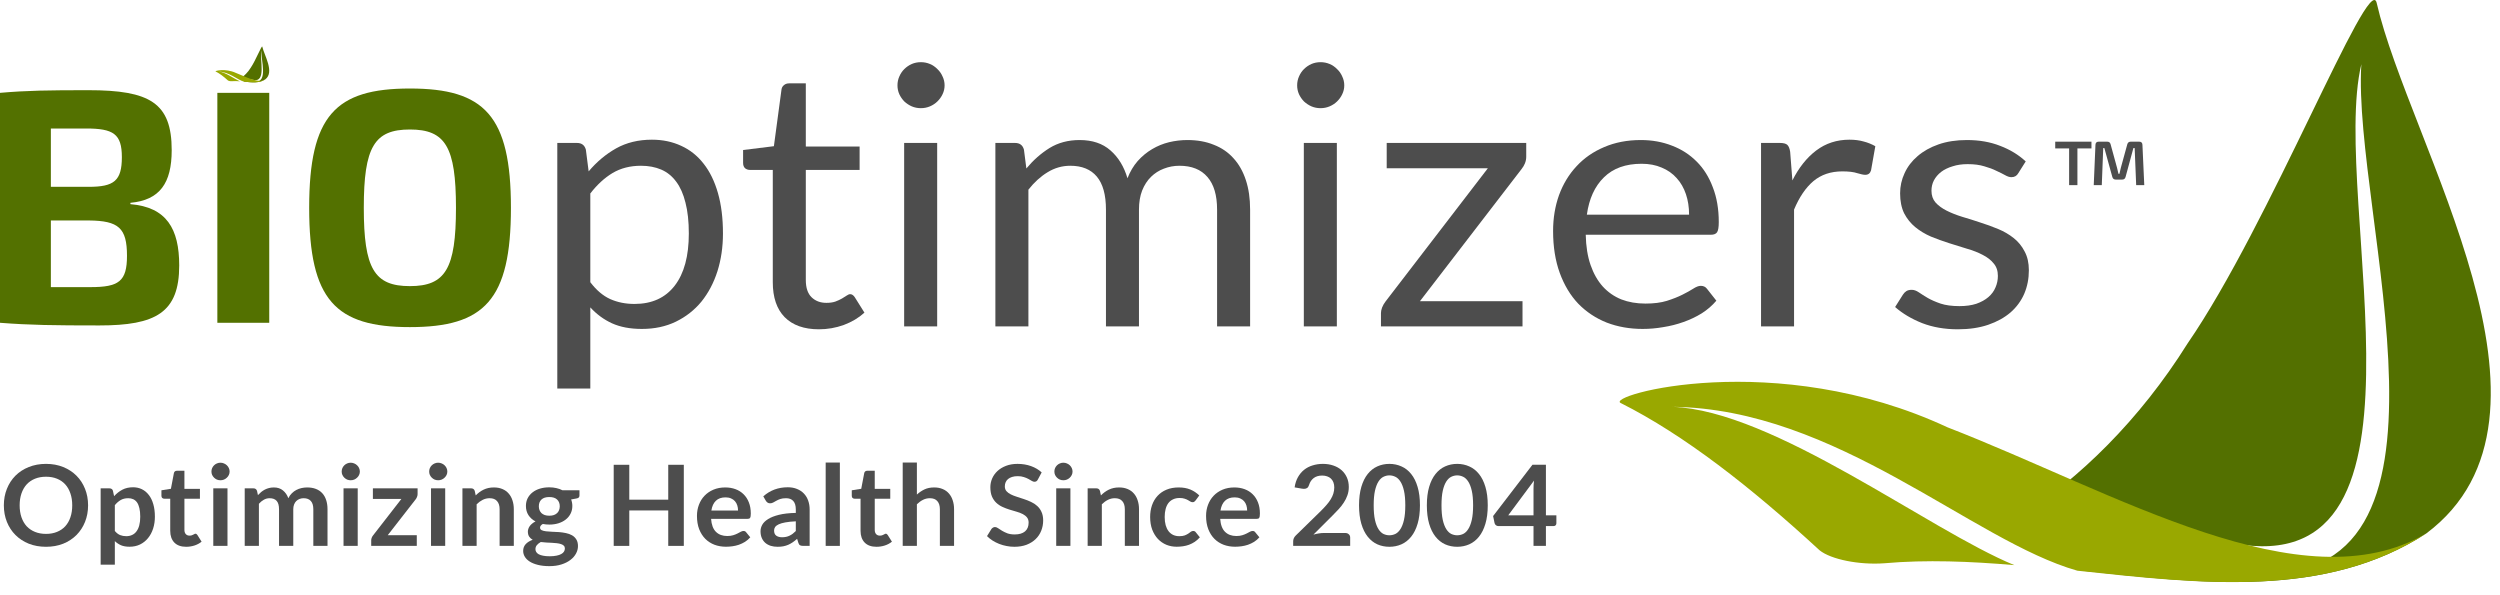 <svg width="185" height="44" viewBox="0 0 185 44" fill="none" xmlns="http://www.w3.org/2000/svg">
<path d="M175.87 0.201C175.305 -2.142 167.955 16.6 161.878 25.42C158.344 31.07 153.821 35.48 149.44 38.236C150.994 39.614 152.549 40.992 154.104 42.232C163.008 43.197 172.054 44.299 179.545 39.476C191.135 30.794 178.273 10.674 175.87 0.201ZM174.74 4.749C174.033 15.773 183.644 43.748 166.542 42.37C151.842 40.992 147.32 35.893 164.422 40.027C181.524 44.162 172.337 14.809 174.74 4.749Z" fill="#537000"/>
<path d="M153.725 42.232C145.951 40.028 135.916 30.243 123.76 30.105C131.251 30.381 142.7 39.201 149.06 41.819C145.81 41.543 142.559 41.406 139.449 41.681C137.612 41.819 135.492 41.406 134.644 40.717C129.555 36.031 124.608 32.172 119.944 29.83C118.672 29.279 131.393 25.695 144.114 31.621C156.552 36.444 170.36 44.849 179.548 39.474C172.116 44.308 162.771 43.197 153.725 42.232Z" fill="#99A800"/>
<path d="M9.65 15.008C11.822 14.811 12.706 13.554 12.706 11.112C12.706 7.611 11.09 6.674 6.543 6.674C3.612 6.674 1.97 6.698 0 6.871V23.886C2.198 24.058 4.017 24.083 7.351 24.083C11.519 24.083 13.262 23.146 13.262 19.644C13.262 16.932 12.328 15.329 9.65 15.107V15.008ZM9.018 11.63C9.018 13.381 8.437 13.825 6.568 13.825H3.764V9.509H6.366C8.387 9.509 9.018 9.904 9.018 11.63ZM3.764 21.247V16.315H6.593C8.766 16.34 9.397 16.858 9.397 18.929C9.397 20.828 8.791 21.247 6.694 21.247H3.764Z" fill="#537100"/>
<path d="M19.924 23.886V6.871H16.084V23.886H19.924Z" fill="#537100"/>
<path d="M30.331 6.55C24.825 6.55 22.879 8.548 22.879 15.378C22.879 22.209 24.825 24.206 30.331 24.206C35.838 24.206 37.809 22.209 37.809 15.378C37.809 8.548 35.838 6.55 30.331 6.55ZM30.331 9.583C32.959 9.583 33.742 10.866 33.742 15.378C33.742 19.891 32.959 21.173 30.331 21.173C27.704 21.173 26.921 19.891 26.921 15.378C26.921 10.866 27.704 9.583 30.331 9.583Z" fill="#537100"/>
<path d="M41.24 28.75V10.578H42.695C43.043 10.578 43.262 10.743 43.354 11.074L43.56 12.682C44.155 11.976 44.832 11.409 45.592 10.98C46.36 10.551 47.244 10.337 48.241 10.337C49.038 10.337 49.761 10.489 50.41 10.792C51.06 11.087 51.614 11.529 52.072 12.119C52.529 12.7 52.882 13.423 53.129 14.29C53.376 15.157 53.499 16.153 53.499 17.279C53.499 18.279 53.362 19.213 53.088 20.08C52.813 20.937 52.419 21.683 51.907 22.318C51.394 22.943 50.763 23.439 50.012 23.805C49.271 24.163 48.434 24.341 47.5 24.341C46.64 24.341 45.903 24.203 45.29 23.926C44.685 23.649 44.15 23.256 43.683 22.747V28.75H41.24ZM47.431 12.266C46.635 12.266 45.935 12.445 45.331 12.803C44.736 13.16 44.187 13.665 43.683 14.317V20.884C44.132 21.473 44.621 21.889 45.152 22.13C45.692 22.371 46.292 22.492 46.951 22.492C48.241 22.492 49.234 22.041 49.93 21.138C50.626 20.236 50.973 18.949 50.973 17.279C50.973 16.394 50.891 15.635 50.726 15C50.571 14.366 50.342 13.848 50.04 13.446C49.738 13.035 49.367 12.736 48.928 12.548C48.488 12.36 47.99 12.266 47.431 12.266Z" fill="#4D4D4D"/>
<path d="M60.604 24.368C59.506 24.368 58.66 24.069 58.065 23.47C57.479 22.872 57.186 22.009 57.186 20.884V12.575H55.511C55.364 12.575 55.241 12.534 55.14 12.454C55.04 12.365 54.989 12.231 54.989 12.052V11.101L57.268 10.819L57.831 6.624C57.849 6.49 57.909 6.383 58.01 6.303C58.11 6.213 58.239 6.169 58.394 6.169H59.63V10.846H63.611V12.575H59.63V20.723C59.63 21.295 59.772 21.719 60.055 21.996C60.339 22.273 60.705 22.411 61.154 22.411C61.41 22.411 61.63 22.38 61.812 22.318C62.005 22.246 62.169 22.17 62.307 22.09C62.444 22.009 62.559 21.938 62.65 21.875C62.751 21.804 62.838 21.768 62.911 21.768C63.039 21.768 63.153 21.844 63.254 21.996L63.968 23.135C63.547 23.519 63.039 23.823 62.444 24.046C61.849 24.261 61.236 24.368 60.604 24.368Z" fill="#4D4D4D"/>
<path d="M69.351 10.578V24.154H66.907V10.578H69.351ZM69.9 6.316C69.9 6.548 69.85 6.767 69.749 6.973C69.658 7.169 69.529 7.348 69.365 7.509C69.209 7.661 69.026 7.781 68.816 7.871C68.605 7.96 68.381 8.005 68.143 8.005C67.905 8.005 67.681 7.96 67.47 7.871C67.269 7.781 67.086 7.661 66.921 7.509C66.765 7.348 66.642 7.169 66.55 6.973C66.459 6.767 66.413 6.548 66.413 6.316C66.413 6.084 66.459 5.865 66.55 5.659C66.642 5.445 66.765 5.262 66.921 5.11C67.086 4.949 67.269 4.824 67.47 4.735C67.681 4.645 67.905 4.601 68.143 4.601C68.381 4.601 68.605 4.645 68.816 4.735C69.026 4.824 69.209 4.949 69.365 5.11C69.529 5.262 69.658 5.445 69.749 5.659C69.85 5.865 69.9 6.084 69.9 6.316Z" fill="#4D4D4D"/>
<path d="M73.658 24.154V10.578H75.113C75.461 10.578 75.681 10.743 75.772 11.074L75.951 12.467C76.463 11.851 77.035 11.346 77.667 10.953C78.308 10.56 79.049 10.363 79.891 10.363C80.834 10.363 81.593 10.618 82.17 11.127C82.756 11.636 83.177 12.325 83.433 13.191C83.625 12.7 83.877 12.275 84.188 11.918C84.508 11.561 84.865 11.266 85.259 11.034C85.653 10.801 86.069 10.631 86.508 10.524C86.957 10.417 87.41 10.363 87.867 10.363C88.6 10.363 89.249 10.479 89.817 10.712C90.394 10.935 90.879 11.266 91.272 11.704C91.675 12.141 91.981 12.682 92.192 13.325C92.403 13.96 92.508 14.688 92.508 15.51V24.154H90.064V15.51C90.064 14.446 89.826 13.642 89.35 13.097C88.874 12.543 88.183 12.266 87.277 12.266C86.874 12.266 86.49 12.338 86.124 12.481C85.767 12.615 85.451 12.816 85.177 13.084C84.902 13.352 84.682 13.691 84.518 14.102C84.362 14.505 84.284 14.973 84.284 15.51V24.154H81.841V15.51C81.841 14.42 81.616 13.607 81.168 13.07C80.719 12.534 80.065 12.266 79.204 12.266C78.6 12.266 78.037 12.427 77.516 12.749C77.003 13.062 76.532 13.49 76.102 14.035V24.154H73.658Z" fill="#4D4D4D"/>
<path d="M98.927 10.578V24.154H96.483V10.578H98.927ZM99.476 6.316C99.476 6.548 99.426 6.767 99.325 6.973C99.234 7.169 99.106 7.348 98.941 7.509C98.785 7.661 98.602 7.781 98.392 7.871C98.181 7.96 97.957 8.005 97.719 8.005C97.481 8.005 97.257 7.96 97.046 7.871C96.845 7.781 96.662 7.661 96.497 7.509C96.341 7.348 96.218 7.169 96.126 6.973C96.035 6.767 95.989 6.548 95.989 6.316C95.989 6.084 96.035 5.865 96.126 5.659C96.218 5.445 96.341 5.262 96.497 5.11C96.662 4.949 96.845 4.824 97.046 4.735C97.257 4.645 97.481 4.601 97.719 4.601C97.957 4.601 98.181 4.645 98.392 4.735C98.602 4.824 98.785 4.949 98.941 5.11C99.106 5.262 99.234 5.445 99.325 5.659C99.426 5.865 99.476 6.084 99.476 6.316Z" fill="#4D4D4D"/>
<path d="M112.941 11.596C112.941 11.766 112.908 11.931 112.844 12.092C112.78 12.244 112.698 12.383 112.597 12.508L105.074 22.291H112.666V24.154H102.191V23.162C102.191 23.046 102.218 22.912 102.273 22.76C102.337 22.599 102.424 22.447 102.534 22.304L110.099 12.454H102.616V10.578H112.941V11.596Z" fill="#4D4D4D"/>
<path d="M121.423 10.363C122.256 10.363 123.024 10.502 123.729 10.779C124.434 11.047 125.042 11.44 125.555 11.958C126.068 12.467 126.466 13.102 126.749 13.861C127.042 14.612 127.189 15.469 127.189 16.434C127.189 16.81 127.148 17.06 127.065 17.185C126.983 17.31 126.827 17.372 126.598 17.372H117.345C117.363 18.23 117.482 18.976 117.702 19.61C117.922 20.245 118.224 20.776 118.608 21.205C118.993 21.625 119.45 21.942 119.981 22.157C120.512 22.362 121.107 22.465 121.766 22.465C122.379 22.465 122.905 22.398 123.345 22.264C123.793 22.121 124.178 21.969 124.498 21.808C124.818 21.648 125.084 21.5 125.294 21.366C125.514 21.223 125.701 21.152 125.857 21.152C126.058 21.152 126.214 21.228 126.324 21.38L127.01 22.251C126.708 22.608 126.347 22.921 125.926 23.189C125.505 23.448 125.052 23.662 124.567 23.832C124.091 24.002 123.596 24.127 123.084 24.207C122.571 24.297 122.063 24.341 121.56 24.341C120.599 24.341 119.711 24.185 118.897 23.872C118.091 23.551 117.391 23.086 116.796 22.478C116.21 21.862 115.753 21.102 115.423 20.2C115.094 19.298 114.929 18.261 114.929 17.091C114.929 16.144 115.075 15.259 115.368 14.438C115.67 13.616 116.1 12.905 116.659 12.307C117.217 11.699 117.899 11.226 118.704 10.886C119.51 10.538 120.416 10.363 121.423 10.363ZM121.478 12.119C120.297 12.119 119.368 12.454 118.691 13.124C118.013 13.785 117.592 14.706 117.428 15.885H124.992C124.992 15.331 124.914 14.826 124.759 14.37C124.603 13.906 124.374 13.508 124.072 13.178C123.77 12.838 123.4 12.579 122.96 12.4C122.53 12.213 122.036 12.119 121.478 12.119Z" fill="#4D4D4D"/>
<path d="M130.317 24.154V10.578H131.717C131.982 10.578 132.165 10.627 132.266 10.725C132.367 10.823 132.435 10.993 132.472 11.235L132.637 13.352C133.113 12.405 133.698 11.668 134.394 11.141C135.099 10.605 135.923 10.337 136.865 10.337C137.25 10.337 137.598 10.381 137.909 10.471C138.22 10.551 138.508 10.667 138.774 10.819L138.458 12.601C138.394 12.825 138.252 12.937 138.032 12.937C137.904 12.937 137.707 12.896 137.442 12.816C137.176 12.726 136.806 12.682 136.33 12.682C135.479 12.682 134.765 12.923 134.188 13.406C133.621 13.888 133.145 14.589 132.76 15.51V24.154H130.317Z" fill="#4D4D4D"/>
<path d="M149.354 12.816C149.244 13.012 149.075 13.111 148.846 13.111C148.708 13.111 148.553 13.062 148.379 12.963C148.205 12.865 147.99 12.758 147.734 12.642C147.487 12.517 147.189 12.405 146.841 12.307C146.493 12.199 146.082 12.146 145.606 12.146C145.194 12.146 144.823 12.199 144.494 12.307C144.164 12.405 143.88 12.543 143.642 12.722C143.414 12.901 143.235 13.111 143.107 13.352C142.988 13.584 142.929 13.839 142.929 14.116C142.929 14.464 143.029 14.755 143.231 14.987C143.441 15.219 143.716 15.42 144.054 15.59C144.393 15.76 144.777 15.912 145.208 16.046C145.638 16.171 146.077 16.309 146.526 16.461C146.983 16.604 147.427 16.765 147.857 16.944C148.287 17.122 148.672 17.346 149.01 17.614C149.349 17.882 149.619 18.212 149.82 18.605C150.031 18.99 150.136 19.454 150.136 19.999C150.136 20.625 150.022 21.205 149.793 21.741C149.564 22.268 149.226 22.729 148.777 23.122C148.329 23.506 147.779 23.81 147.13 24.033C146.48 24.256 145.729 24.368 144.878 24.368C143.908 24.368 143.029 24.216 142.242 23.912C141.455 23.6 140.787 23.202 140.238 22.72L140.814 21.808C140.888 21.692 140.974 21.603 141.075 21.54C141.176 21.478 141.309 21.447 141.473 21.447C141.638 21.447 141.812 21.509 141.995 21.634C142.178 21.759 142.398 21.898 142.654 22.05C142.919 22.201 143.235 22.34 143.601 22.465C143.977 22.59 144.443 22.653 145.002 22.653C145.478 22.653 145.894 22.595 146.251 22.478C146.608 22.353 146.905 22.188 147.143 21.983C147.381 21.777 147.555 21.54 147.665 21.272C147.784 21.004 147.843 20.718 147.843 20.415C147.843 20.039 147.738 19.731 147.528 19.49C147.326 19.24 147.056 19.03 146.718 18.86C146.379 18.681 145.99 18.529 145.551 18.404C145.121 18.27 144.677 18.132 144.219 17.989C143.771 17.846 143.327 17.685 142.887 17.506C142.457 17.319 142.073 17.087 141.734 16.81C141.395 16.533 141.121 16.193 140.91 15.791C140.709 15.38 140.608 14.884 140.608 14.303C140.608 13.785 140.718 13.289 140.938 12.816C141.158 12.333 141.478 11.914 141.899 11.556C142.32 11.19 142.837 10.899 143.45 10.685C144.063 10.471 144.764 10.363 145.551 10.363C146.466 10.363 147.285 10.506 148.008 10.792C148.74 11.069 149.372 11.453 149.903 11.945L149.354 12.816Z" fill="#4D4D4D"/>
<path d="M154.768 10.983H153.729V13.7H153.115V10.983H152.087V10.484H154.768V10.983Z" fill="#4D4D4D"/>
<path d="M157.672 10.484H158.301C158.454 10.484 158.533 10.56 158.54 10.713L158.676 13.7H158.077L157.965 10.955H157.872L157.292 13.095C157.256 13.225 157.172 13.29 157.038 13.29H156.57C156.434 13.29 156.348 13.225 156.312 13.095L155.722 10.955H155.639L155.532 13.7H154.937L155.064 10.713C155.071 10.56 155.15 10.484 155.303 10.484H155.937C156.07 10.484 156.153 10.549 156.185 10.68L156.663 12.423C156.67 12.445 156.704 12.591 156.765 12.861H156.839C156.874 12.681 156.908 12.534 156.941 12.419L157.419 10.68C157.454 10.549 157.539 10.484 157.672 10.484Z" fill="#4D4D4D"/>
<path d="M19.409 3.454C19.374 3.31 18.927 4.464 18.557 5.008C18.343 5.356 18.067 5.627 17.801 5.797C17.895 5.882 17.99 5.967 18.085 6.043C18.626 6.103 19.176 6.171 19.632 5.873C20.337 5.339 19.555 4.099 19.409 3.454ZM19.34 3.734C19.297 4.413 19.881 6.137 18.841 6.052C17.947 5.967 17.672 5.653 18.712 5.907C19.752 6.162 19.194 4.354 19.34 3.734Z" fill="#537000"/>
<path d="M18.052 6.043C17.568 5.908 16.944 5.31 16.188 5.302C16.654 5.319 17.366 5.858 17.762 6.018C17.559 6.001 17.357 5.993 17.164 6.009C17.05 6.018 16.918 5.993 16.865 5.951C16.549 5.664 16.241 5.428 15.951 5.285C15.872 5.251 16.663 5.032 17.454 5.395C18.227 5.689 19.086 6.203 19.657 5.875C19.195 6.17 18.614 6.102 18.052 6.043Z" fill="#99A800"/>
<path d="M114.398 38.134H115.172V38.727C115.172 38.782 115.153 38.831 115.117 38.872C115.08 38.911 115.026 38.931 114.955 38.931H114.398V40.396H113.48V38.931H110.886C110.815 38.931 110.753 38.91 110.699 38.868C110.645 38.824 110.611 38.77 110.597 38.706L110.49 38.188L113.403 34.39H114.398V38.134ZM113.48 36.17C113.48 36.082 113.482 35.986 113.488 35.884C113.494 35.782 113.504 35.675 113.518 35.564L111.609 38.134H113.48V36.17Z" fill="#4D4D4D"/>
<path d="M110.094 37.395C110.094 37.918 110.036 38.373 109.92 38.76C109.806 39.145 109.648 39.463 109.444 39.715C109.242 39.967 109.003 40.155 108.725 40.279C108.45 40.401 108.152 40.462 107.832 40.462C107.512 40.462 107.214 40.401 106.939 40.279C106.667 40.155 106.43 39.967 106.229 39.715C106.028 39.463 105.87 39.145 105.757 38.76C105.644 38.373 105.587 37.918 105.587 37.395C105.587 36.869 105.644 36.414 105.757 36.029C105.87 35.645 106.028 35.326 106.229 35.075C106.43 34.823 106.667 34.636 106.939 34.514C107.214 34.39 107.512 34.327 107.832 34.327C108.152 34.327 108.45 34.39 108.725 34.514C109.003 34.636 109.242 34.823 109.444 35.075C109.648 35.326 109.806 35.645 109.92 36.029C110.036 36.414 110.094 36.869 110.094 37.395ZM109.01 37.395C109.01 36.96 108.977 36.601 108.912 36.316C108.847 36.031 108.759 35.804 108.648 35.635C108.541 35.466 108.416 35.349 108.274 35.282C108.133 35.213 107.985 35.178 107.832 35.178C107.682 35.178 107.536 35.213 107.394 35.282C107.255 35.349 107.132 35.466 107.024 35.635C106.916 35.804 106.83 36.031 106.765 36.316C106.702 36.601 106.671 36.96 106.671 37.395C106.671 37.829 106.702 38.189 106.765 38.474C106.83 38.759 106.916 38.986 107.024 39.155C107.132 39.324 107.255 39.443 107.394 39.512C107.536 39.578 107.682 39.611 107.832 39.611C107.985 39.611 108.133 39.578 108.274 39.512C108.416 39.443 108.541 39.324 108.648 39.155C108.759 38.986 108.847 38.759 108.912 38.474C108.977 38.189 109.01 37.829 109.01 37.395Z" fill="#4D4D4D"/>
<path d="M105.076 37.395C105.076 37.918 105.018 38.373 104.902 38.76C104.788 39.145 104.63 39.463 104.426 39.715C104.224 39.967 103.985 40.155 103.707 40.279C103.432 40.401 103.134 40.462 102.814 40.462C102.494 40.462 102.196 40.401 101.921 40.279C101.649 40.155 101.412 39.967 101.211 39.715C101.01 39.463 100.852 39.145 100.739 38.76C100.626 38.373 100.569 37.918 100.569 37.395C100.569 36.869 100.626 36.414 100.739 36.029C100.852 35.645 101.01 35.326 101.211 35.075C101.412 34.823 101.649 34.636 101.921 34.514C102.196 34.39 102.494 34.327 102.814 34.327C103.134 34.327 103.432 34.39 103.707 34.514C103.985 34.636 104.224 34.823 104.426 35.075C104.63 35.326 104.788 35.645 104.902 36.029C105.018 36.414 105.076 36.869 105.076 37.395ZM103.992 37.395C103.992 36.96 103.959 36.601 103.894 36.316C103.829 36.031 103.741 35.804 103.63 35.635C103.523 35.466 103.398 35.349 103.256 35.282C103.114 35.213 102.967 35.178 102.814 35.178C102.664 35.178 102.518 35.213 102.376 35.282C102.237 35.349 102.114 35.466 102.006 35.635C101.898 35.804 101.812 36.031 101.747 36.316C101.684 36.601 101.653 36.96 101.653 37.395C101.653 37.829 101.684 38.189 101.747 38.474C101.812 38.759 101.898 38.986 102.006 39.155C102.114 39.324 102.237 39.443 102.376 39.512C102.518 39.578 102.664 39.611 102.814 39.611C102.967 39.611 103.114 39.578 103.256 39.512C103.398 39.443 103.523 39.324 103.63 39.155C103.741 38.986 103.829 38.759 103.894 38.474C103.959 38.189 103.992 37.829 103.992 37.395Z" fill="#4D4D4D"/>
<path d="M97.898 34.327C98.181 34.327 98.441 34.369 98.676 34.452C98.911 34.532 99.112 34.647 99.28 34.796C99.447 34.946 99.577 35.126 99.671 35.336C99.764 35.546 99.811 35.78 99.811 36.038C99.811 36.259 99.777 36.464 99.709 36.652C99.644 36.84 99.555 37.02 99.441 37.191C99.331 37.363 99.2 37.529 99.05 37.69C98.9 37.85 98.743 38.013 98.578 38.179L97.192 39.562C97.328 39.523 97.461 39.494 97.592 39.474C97.722 39.452 97.847 39.441 97.966 39.441H99.543C99.657 39.441 99.746 39.473 99.811 39.537C99.879 39.597 99.913 39.679 99.913 39.781V40.396H95.695V40.055C95.695 39.986 95.709 39.914 95.738 39.84C95.769 39.765 95.817 39.696 95.882 39.632L97.749 37.806C97.905 37.651 98.044 37.503 98.166 37.362C98.29 37.22 98.394 37.081 98.476 36.942C98.561 36.804 98.625 36.664 98.668 36.523C98.713 36.379 98.736 36.228 98.736 36.071C98.736 35.927 98.714 35.801 98.672 35.693C98.629 35.582 98.568 35.49 98.489 35.415C98.409 35.34 98.314 35.285 98.204 35.249C98.096 35.21 97.974 35.191 97.838 35.191C97.586 35.191 97.378 35.253 97.213 35.377C97.052 35.502 96.938 35.669 96.873 35.88C96.842 35.985 96.795 36.061 96.733 36.108C96.67 36.152 96.591 36.175 96.495 36.175C96.452 36.175 96.405 36.17 96.354 36.162L95.802 36.066C95.844 35.779 95.926 35.527 96.048 35.311C96.17 35.093 96.322 34.911 96.503 34.767C96.687 34.621 96.897 34.511 97.132 34.44C97.371 34.365 97.626 34.327 97.898 34.327Z" fill="#4D4D4D"/>
<path d="M91.345 36.071C91.62 36.071 91.872 36.114 92.102 36.199C92.334 36.285 92.534 36.411 92.701 36.577C92.869 36.74 92.999 36.942 93.093 37.183C93.186 37.421 93.233 37.694 93.233 38.001C93.233 38.078 93.229 38.143 93.22 38.196C93.215 38.246 93.202 38.286 93.182 38.316C93.165 38.344 93.141 38.365 93.11 38.379C93.078 38.39 93.039 38.395 92.991 38.395H90.295C90.326 38.832 90.446 39.153 90.656 39.358C90.866 39.563 91.144 39.665 91.49 39.665C91.66 39.665 91.806 39.646 91.927 39.607C92.052 39.568 92.16 39.526 92.251 39.478C92.344 39.431 92.425 39.389 92.493 39.35C92.564 39.311 92.632 39.292 92.697 39.292C92.74 39.292 92.776 39.3 92.808 39.316C92.839 39.333 92.866 39.357 92.888 39.387L93.195 39.761C93.078 39.894 92.948 40.006 92.803 40.097C92.659 40.185 92.507 40.257 92.349 40.313C92.193 40.365 92.032 40.403 91.868 40.425C91.706 40.447 91.549 40.458 91.396 40.458C91.093 40.458 90.811 40.41 90.55 40.313C90.289 40.213 90.062 40.068 89.87 39.877C89.677 39.683 89.525 39.445 89.415 39.163C89.304 38.878 89.249 38.549 89.249 38.175C89.249 37.885 89.297 37.612 89.393 37.357C89.49 37.1 89.627 36.877 89.806 36.689C89.987 36.498 90.207 36.347 90.465 36.237C90.726 36.126 91.019 36.071 91.345 36.071ZM91.366 36.805C91.06 36.805 90.821 36.89 90.648 37.059C90.475 37.227 90.364 37.467 90.316 37.777H92.289C92.289 37.644 92.27 37.519 92.234 37.403C92.197 37.284 92.14 37.18 92.064 37.092C91.987 37.003 91.891 36.934 91.775 36.884C91.658 36.832 91.522 36.805 91.366 36.805Z" fill="#4D4D4D"/>
<path d="M88.47 37.038C88.439 37.077 88.408 37.107 88.376 37.129C88.348 37.151 88.306 37.162 88.249 37.162C88.195 37.162 88.143 37.147 88.092 37.117C88.041 37.084 87.98 37.047 87.909 37.009C87.838 36.967 87.753 36.931 87.654 36.901C87.557 36.868 87.437 36.851 87.292 36.851C87.108 36.851 86.946 36.884 86.808 36.951C86.669 37.014 86.552 37.107 86.459 37.229C86.368 37.35 86.3 37.498 86.255 37.673C86.209 37.844 86.187 38.039 86.187 38.258C86.187 38.485 86.211 38.687 86.259 38.864C86.31 39.041 86.382 39.191 86.476 39.312C86.569 39.431 86.683 39.523 86.816 39.586C86.949 39.647 87.1 39.678 87.267 39.678C87.434 39.678 87.569 39.658 87.671 39.62C87.776 39.578 87.863 39.534 87.934 39.487C88.005 39.437 88.066 39.393 88.117 39.354C88.171 39.312 88.231 39.292 88.296 39.292C88.381 39.292 88.445 39.324 88.487 39.387L88.789 39.761C88.673 39.894 88.547 40.006 88.41 40.097C88.275 40.185 88.133 40.257 87.985 40.313C87.841 40.365 87.691 40.403 87.535 40.425C87.379 40.447 87.224 40.458 87.071 40.458C86.802 40.458 86.548 40.41 86.31 40.313C86.072 40.213 85.864 40.069 85.685 39.881C85.509 39.693 85.369 39.463 85.264 39.192C85.162 38.918 85.111 38.607 85.111 38.258C85.111 37.945 85.156 37.656 85.247 37.391C85.341 37.122 85.477 36.891 85.655 36.697C85.834 36.501 86.055 36.347 86.319 36.237C86.582 36.126 86.885 36.071 87.228 36.071C87.554 36.071 87.839 36.122 88.083 36.224C88.33 36.327 88.551 36.473 88.746 36.664L88.47 37.038Z" fill="#4D4D4D"/>
<path d="M80.486 40.396V36.137H81.128C81.264 36.137 81.353 36.199 81.396 36.324L81.468 36.66C81.556 36.572 81.648 36.491 81.745 36.419C81.844 36.347 81.947 36.285 82.055 36.233C82.165 36.18 82.283 36.14 82.408 36.112C82.532 36.084 82.669 36.071 82.816 36.071C83.054 36.071 83.265 36.111 83.45 36.191C83.634 36.269 83.787 36.379 83.909 36.523C84.034 36.664 84.127 36.834 84.189 37.034C84.255 37.23 84.287 37.447 84.287 37.685V40.396H83.237V37.685C83.237 37.425 83.175 37.225 83.05 37.084C82.928 36.94 82.744 36.868 82.497 36.868C82.316 36.868 82.146 36.908 81.987 36.988C81.828 37.068 81.678 37.178 81.536 37.316V40.396H80.486Z" fill="#4D4D4D"/>
<path d="M79.21 36.137V40.396H78.16V36.137H79.21ZM79.368 34.896C79.368 34.985 79.349 35.068 79.312 35.145C79.275 35.223 79.226 35.29 79.164 35.349C79.104 35.407 79.033 35.454 78.951 35.49C78.869 35.523 78.781 35.539 78.687 35.539C78.597 35.539 78.51 35.523 78.428 35.49C78.349 35.454 78.279 35.407 78.22 35.349C78.16 35.29 78.112 35.223 78.075 35.145C78.041 35.068 78.024 34.985 78.024 34.896C78.024 34.805 78.041 34.719 78.075 34.639C78.112 34.559 78.16 34.489 78.22 34.431C78.279 34.373 78.349 34.327 78.428 34.294C78.51 34.258 78.597 34.24 78.687 34.24C78.781 34.24 78.869 34.258 78.951 34.294C79.033 34.327 79.104 34.373 79.164 34.431C79.226 34.489 79.275 34.559 79.312 34.639C79.349 34.719 79.368 34.805 79.368 34.896Z" fill="#4D4D4D"/>
<path d="M76.802 35.485C76.771 35.546 76.734 35.589 76.692 35.614C76.652 35.639 76.604 35.651 76.547 35.651C76.491 35.651 76.427 35.631 76.356 35.589C76.285 35.545 76.201 35.496 76.105 35.444C76.009 35.391 75.895 35.344 75.765 35.303C75.637 35.258 75.486 35.236 75.31 35.236C75.151 35.236 75.012 35.256 74.893 35.294C74.777 35.331 74.678 35.382 74.596 35.448C74.516 35.514 74.457 35.595 74.417 35.689C74.377 35.78 74.358 35.881 74.358 35.992C74.358 36.133 74.397 36.251 74.477 36.345C74.559 36.439 74.666 36.519 74.8 36.585C74.933 36.652 75.085 36.711 75.255 36.764C75.425 36.816 75.598 36.873 75.773 36.934C75.952 36.992 76.126 37.061 76.296 37.142C76.467 37.219 76.618 37.319 76.751 37.44C76.885 37.559 76.991 37.706 77.07 37.88C77.153 38.055 77.194 38.266 77.194 38.516C77.194 38.787 77.145 39.041 77.049 39.279C76.956 39.514 76.817 39.721 76.632 39.898C76.451 40.072 76.228 40.21 75.965 40.313C75.701 40.412 75.399 40.462 75.059 40.462C74.864 40.462 74.671 40.443 74.481 40.404C74.291 40.368 74.108 40.316 73.932 40.246C73.759 40.177 73.596 40.094 73.443 39.997C73.293 39.9 73.158 39.792 73.039 39.673L73.371 39.138C73.402 39.099 73.439 39.068 73.482 39.043C73.527 39.015 73.577 39.001 73.63 39.001C73.701 39.001 73.778 39.03 73.86 39.088C73.942 39.144 74.039 39.206 74.149 39.275C74.263 39.344 74.394 39.408 74.545 39.466C74.698 39.521 74.88 39.549 75.093 39.549C75.419 39.549 75.671 39.474 75.85 39.325C76.029 39.173 76.118 38.956 76.118 38.673C76.118 38.516 76.077 38.387 75.995 38.287C75.915 38.188 75.809 38.105 75.676 38.038C75.542 37.969 75.391 37.911 75.221 37.864C75.051 37.817 74.878 37.766 74.702 37.71C74.526 37.655 74.353 37.589 74.183 37.511C74.013 37.434 73.861 37.333 73.728 37.208C73.595 37.084 73.487 36.928 73.405 36.743C73.326 36.555 73.286 36.324 73.286 36.05C73.286 35.831 73.33 35.618 73.418 35.411C73.508 35.203 73.639 35.019 73.809 34.859C73.982 34.698 74.193 34.569 74.443 34.473C74.692 34.376 74.977 34.327 75.297 34.327C75.66 34.327 75.995 34.383 76.301 34.493C76.607 34.604 76.868 34.759 77.083 34.958L76.802 35.485Z" fill="#4D4D4D"/>
<path d="M66.8 40.396V34.228H67.85V36.598C68.02 36.44 68.207 36.313 68.411 36.216C68.615 36.119 68.855 36.071 69.13 36.071C69.368 36.071 69.579 36.111 69.763 36.191C69.948 36.269 70.101 36.379 70.223 36.523C70.347 36.664 70.441 36.834 70.503 37.034C70.569 37.23 70.601 37.447 70.601 37.685V40.396H69.551V37.685C69.551 37.425 69.488 37.225 69.364 37.084C69.242 36.94 69.058 36.868 68.811 36.868C68.629 36.868 68.459 36.908 68.301 36.988C68.142 37.068 67.992 37.178 67.85 37.316V40.396H66.8Z" fill="#4D4D4D"/>
<path d="M64.859 40.462C64.482 40.462 64.191 40.358 63.987 40.151C63.783 39.941 63.681 39.651 63.681 39.283V36.905H63.239C63.182 36.905 63.133 36.887 63.09 36.851C63.05 36.815 63.031 36.761 63.031 36.689V36.282L63.732 36.17L63.953 35.008C63.965 34.953 63.99 34.91 64.03 34.879C64.072 34.849 64.125 34.834 64.187 34.834H64.731V36.174H65.879V36.905H64.731V39.213C64.731 39.346 64.765 39.449 64.833 39.524C64.901 39.599 64.992 39.636 65.106 39.636C65.171 39.636 65.225 39.629 65.267 39.615C65.312 39.599 65.351 39.582 65.382 39.566C65.416 39.549 65.446 39.534 65.471 39.52C65.497 39.503 65.522 39.495 65.548 39.495C65.579 39.495 65.604 39.503 65.624 39.52C65.644 39.534 65.665 39.556 65.688 39.586L66.003 40.084C65.85 40.209 65.674 40.303 65.475 40.367C65.277 40.43 65.072 40.462 64.859 40.462Z" fill="#4D4D4D"/>
<path d="M62.15 34.228V40.396H61.1V34.228H62.15Z" fill="#4D4D4D"/>
<path d="M59.914 40.396H59.442C59.343 40.396 59.265 40.382 59.209 40.354C59.152 40.324 59.109 40.264 59.081 40.176L58.987 39.873C58.877 39.97 58.768 40.055 58.66 40.13C58.555 40.202 58.446 40.263 58.333 40.313C58.219 40.362 58.099 40.4 57.971 40.425C57.844 40.45 57.702 40.462 57.546 40.462C57.362 40.462 57.192 40.439 57.036 40.392C56.88 40.342 56.745 40.268 56.632 40.172C56.521 40.075 56.435 39.954 56.372 39.81C56.31 39.667 56.279 39.499 56.279 39.308C56.279 39.148 56.321 38.99 56.406 38.835C56.494 38.677 56.639 38.536 56.84 38.412C57.041 38.284 57.309 38.179 57.644 38.096C57.978 38.013 58.394 37.966 58.89 37.955V37.706C58.89 37.421 58.827 37.211 58.703 37.075C58.581 36.937 58.402 36.868 58.167 36.868C57.997 36.868 57.855 36.887 57.742 36.926C57.628 36.965 57.529 37.009 57.444 37.059C57.362 37.106 57.285 37.148 57.214 37.187C57.143 37.226 57.065 37.245 56.98 37.245C56.91 37.245 56.849 37.227 56.798 37.191C56.746 37.155 56.705 37.111 56.674 37.059L56.483 36.731C56.985 36.282 57.59 36.058 58.299 36.058C58.554 36.058 58.781 36.1 58.979 36.183C59.18 36.263 59.35 36.376 59.489 36.523C59.628 36.667 59.733 36.84 59.804 37.042C59.877 37.244 59.914 37.465 59.914 37.706V40.396ZM57.873 39.757C57.981 39.757 58.08 39.747 58.171 39.727C58.262 39.708 58.347 39.679 58.426 39.64C58.508 39.602 58.586 39.554 58.66 39.499C58.736 39.441 58.813 39.373 58.89 39.296V38.578C58.583 38.592 58.327 38.618 58.12 38.657C57.916 38.693 57.752 38.74 57.627 38.798C57.502 38.856 57.413 38.924 57.359 39.001C57.308 39.079 57.282 39.163 57.282 39.254C57.282 39.434 57.336 39.563 57.444 39.64C57.554 39.718 57.698 39.757 57.873 39.757Z" fill="#4D4D4D"/>
<path d="M53.671 36.071C53.946 36.071 54.198 36.114 54.428 36.199C54.66 36.285 54.86 36.411 55.027 36.577C55.194 36.74 55.325 36.942 55.418 37.183C55.512 37.421 55.559 37.694 55.559 38.001C55.559 38.078 55.554 38.143 55.546 38.196C55.54 38.246 55.528 38.286 55.508 38.316C55.491 38.344 55.467 38.365 55.435 38.379C55.404 38.39 55.364 38.395 55.316 38.395H52.62C52.652 38.832 52.772 39.153 52.982 39.358C53.192 39.563 53.469 39.665 53.815 39.665C53.985 39.665 54.131 39.646 54.253 39.607C54.378 39.568 54.486 39.526 54.576 39.478C54.67 39.431 54.751 39.389 54.819 39.35C54.89 39.311 54.958 39.292 55.023 39.292C55.065 39.292 55.102 39.3 55.133 39.316C55.165 39.333 55.192 39.357 55.214 39.387L55.52 39.761C55.404 39.894 55.274 40.006 55.129 40.097C54.985 40.185 54.833 40.257 54.674 40.313C54.518 40.365 54.358 40.403 54.194 40.425C54.032 40.447 53.875 40.458 53.722 40.458C53.419 40.458 53.136 40.41 52.876 40.313C52.615 40.213 52.388 40.068 52.195 39.877C52.002 39.683 51.851 39.445 51.74 39.163C51.63 38.878 51.575 38.549 51.575 38.175C51.575 37.885 51.623 37.612 51.719 37.357C51.815 37.1 51.953 36.877 52.132 36.689C52.313 36.498 52.533 36.347 52.791 36.237C53.051 36.126 53.345 36.071 53.671 36.071ZM53.692 36.805C53.386 36.805 53.146 36.89 52.973 37.059C52.8 37.227 52.69 37.467 52.642 37.777H54.615C54.615 37.644 54.596 37.519 54.559 37.403C54.523 37.284 54.466 37.18 54.389 37.092C54.313 37.003 54.216 36.934 54.1 36.884C53.984 36.832 53.848 36.805 53.692 36.805Z" fill="#4D4D4D"/>
<path d="M50.602 40.396H49.45V37.773H46.567V40.396H45.414V34.394H46.567V36.976H49.45V34.394H50.602V40.396Z" fill="#4D4D4D"/>
<path d="M40.648 36.062C40.835 36.062 41.011 36.082 41.175 36.12C41.34 36.157 41.49 36.21 41.626 36.282H42.881V36.664C42.881 36.728 42.864 36.778 42.83 36.814C42.796 36.85 42.737 36.874 42.655 36.888L42.264 36.959C42.292 37.031 42.314 37.107 42.328 37.187C42.345 37.267 42.353 37.352 42.353 37.44C42.353 37.651 42.309 37.842 42.221 38.013C42.136 38.182 42.017 38.326 41.864 38.445C41.714 38.564 41.534 38.657 41.324 38.723C41.117 38.787 40.892 38.819 40.648 38.819C40.484 38.819 40.324 38.803 40.168 38.773C40.032 38.853 39.964 38.943 39.964 39.043C39.964 39.128 40.003 39.192 40.083 39.233C40.165 39.272 40.271 39.3 40.402 39.316C40.535 39.333 40.685 39.344 40.852 39.35C41.02 39.352 41.191 39.361 41.367 39.375C41.543 39.389 41.714 39.413 41.881 39.449C42.049 39.483 42.197 39.536 42.328 39.611C42.461 39.686 42.567 39.788 42.647 39.918C42.729 40.046 42.77 40.21 42.77 40.412C42.77 40.6 42.722 40.783 42.626 40.96C42.532 41.137 42.395 41.295 42.213 41.433C42.035 41.572 41.815 41.682 41.554 41.766C41.293 41.851 40.995 41.894 40.661 41.894C40.329 41.894 40.042 41.862 39.798 41.799C39.554 41.738 39.351 41.655 39.19 41.55C39.031 41.447 38.912 41.328 38.833 41.193C38.753 41.057 38.714 40.916 38.714 40.769C38.714 40.57 38.776 40.403 38.901 40.267C39.025 40.132 39.198 40.024 39.419 39.943C39.312 39.885 39.225 39.808 39.16 39.711C39.095 39.614 39.062 39.488 39.062 39.333C39.062 39.27 39.074 39.205 39.096 39.138C39.119 39.069 39.153 39.001 39.198 38.935C39.246 38.868 39.306 38.806 39.377 38.748C39.448 38.687 39.531 38.633 39.628 38.586C39.407 38.47 39.232 38.315 39.105 38.121C38.98 37.927 38.918 37.7 38.918 37.44C38.918 37.23 38.96 37.041 39.045 36.872C39.133 36.7 39.254 36.555 39.407 36.436C39.563 36.314 39.745 36.221 39.955 36.158C40.168 36.094 40.399 36.062 40.648 36.062ZM41.801 40.587C41.801 40.504 41.775 40.436 41.724 40.383C41.673 40.331 41.604 40.291 41.516 40.263C41.428 40.233 41.324 40.21 41.205 40.197C41.089 40.183 40.964 40.173 40.831 40.167C40.701 40.159 40.565 40.152 40.423 40.147C40.284 40.138 40.149 40.126 40.019 40.109C39.9 40.173 39.803 40.249 39.73 40.338C39.659 40.423 39.623 40.523 39.623 40.636C39.623 40.711 39.642 40.78 39.679 40.844C39.718 40.91 39.779 40.967 39.862 41.014C39.947 41.061 40.056 41.097 40.189 41.122C40.322 41.15 40.485 41.164 40.678 41.164C40.874 41.164 41.042 41.148 41.184 41.118C41.326 41.09 41.442 41.05 41.533 40.998C41.626 40.948 41.694 40.887 41.737 40.815C41.779 40.746 41.801 40.67 41.801 40.587ZM40.648 38.163C40.779 38.163 40.892 38.146 40.988 38.113C41.085 38.077 41.164 38.028 41.227 37.968C41.292 37.907 41.34 37.833 41.371 37.748C41.405 37.662 41.422 37.568 41.422 37.465C41.422 37.255 41.357 37.089 41.227 36.967C41.099 36.843 40.906 36.781 40.648 36.781C40.39 36.781 40.196 36.843 40.066 36.967C39.938 37.089 39.874 37.255 39.874 37.465C39.874 37.565 39.89 37.658 39.921 37.743C39.955 37.829 40.003 37.904 40.066 37.968C40.131 38.028 40.212 38.077 40.308 38.113C40.407 38.146 40.521 38.163 40.648 38.163Z" fill="#4D4D4D"/>
<path d="M34.22 40.396V36.137H34.862C34.998 36.137 35.088 36.199 35.13 36.324L35.203 36.66C35.29 36.572 35.383 36.491 35.479 36.419C35.578 36.347 35.682 36.285 35.789 36.233C35.9 36.18 36.017 36.14 36.142 36.112C36.267 36.084 36.403 36.071 36.55 36.071C36.789 36.071 37 36.111 37.184 36.191C37.368 36.269 37.521 36.379 37.643 36.523C37.768 36.664 37.861 36.834 37.924 37.034C37.989 37.23 38.022 37.447 38.022 37.685V40.396H36.971V37.685C36.971 37.425 36.909 37.225 36.784 37.084C36.662 36.94 36.478 36.868 36.231 36.868C36.05 36.868 35.88 36.908 35.721 36.988C35.563 37.068 35.412 37.178 35.271 37.316V40.396H34.22Z" fill="#4D4D4D"/>
<path d="M32.945 36.137V40.396H31.895V36.137H32.945ZM33.102 34.896C33.102 34.985 33.084 35.068 33.047 35.145C33.01 35.223 32.96 35.29 32.898 35.349C32.839 35.407 32.768 35.454 32.685 35.49C32.603 35.523 32.515 35.539 32.422 35.539C32.331 35.539 32.245 35.523 32.162 35.49C32.083 35.454 32.014 35.407 31.954 35.349C31.895 35.29 31.846 35.223 31.809 35.145C31.776 35.068 31.759 34.985 31.759 34.896C31.759 34.805 31.776 34.719 31.809 34.639C31.846 34.559 31.895 34.489 31.954 34.431C32.014 34.373 32.083 34.327 32.162 34.294C32.245 34.258 32.331 34.24 32.422 34.24C32.515 34.24 32.603 34.258 32.685 34.294C32.768 34.327 32.839 34.373 32.898 34.431C32.96 34.489 33.01 34.559 33.047 34.639C33.084 34.719 33.102 34.805 33.102 34.896Z" fill="#4D4D4D"/>
<path d="M30.902 36.56C30.902 36.632 30.888 36.703 30.859 36.772C30.834 36.839 30.803 36.895 30.766 36.942L28.691 39.607H30.842V40.396H27.47V39.968C27.47 39.921 27.482 39.866 27.504 39.802C27.527 39.736 27.563 39.673 27.611 39.615L29.703 36.922H27.594V36.137H30.902V36.56Z" fill="#4D4D4D"/>
<path d="M26.471 36.137V40.396H25.421V36.137H26.471ZM26.629 34.896C26.629 34.985 26.61 35.068 26.573 35.145C26.537 35.223 26.487 35.29 26.424 35.349C26.365 35.407 26.294 35.454 26.212 35.49C26.13 35.523 26.042 35.539 25.948 35.539C25.858 35.539 25.771 35.523 25.689 35.49C25.61 35.454 25.54 35.407 25.481 35.349C25.421 35.29 25.373 35.223 25.336 35.145C25.302 35.068 25.285 34.985 25.285 34.896C25.285 34.805 25.302 34.719 25.336 34.639C25.373 34.559 25.421 34.489 25.481 34.431C25.54 34.373 25.61 34.327 25.689 34.294C25.771 34.258 25.858 34.24 25.948 34.24C26.042 34.24 26.13 34.258 26.212 34.294C26.294 34.327 26.365 34.373 26.424 34.431C26.487 34.489 26.537 34.559 26.573 34.639C26.61 34.719 26.629 34.805 26.629 34.896Z" fill="#4D4D4D"/>
<path d="M18.109 40.396V36.137H18.751C18.887 36.137 18.977 36.199 19.019 36.324L19.087 36.639C19.164 36.556 19.243 36.48 19.325 36.411C19.41 36.342 19.5 36.282 19.593 36.233C19.689 36.183 19.792 36.144 19.899 36.116C20.01 36.086 20.13 36.071 20.261 36.071C20.536 36.071 20.761 36.144 20.937 36.291C21.115 36.435 21.249 36.627 21.337 36.868C21.404 36.727 21.49 36.606 21.592 36.507C21.694 36.404 21.806 36.321 21.927 36.258C22.049 36.194 22.178 36.147 22.314 36.116C22.453 36.086 22.592 36.071 22.731 36.071C22.972 36.071 23.186 36.107 23.373 36.179C23.56 36.251 23.718 36.356 23.845 36.494C23.973 36.632 24.069 36.801 24.134 37C24.202 37.2 24.236 37.428 24.236 37.685V40.396H23.186V37.685C23.186 37.414 23.125 37.211 23.003 37.075C22.881 36.937 22.703 36.868 22.468 36.868C22.36 36.868 22.259 36.886 22.166 36.922C22.075 36.958 21.994 37.01 21.923 37.079C21.855 37.146 21.801 37.23 21.762 37.333C21.722 37.435 21.702 37.553 21.702 37.685V40.396H20.648V37.685C20.648 37.4 20.588 37.193 20.469 37.063C20.353 36.933 20.18 36.868 19.95 36.868C19.8 36.868 19.658 36.905 19.525 36.98C19.395 37.052 19.273 37.151 19.159 37.279V40.396H18.109Z" fill="#4D4D4D"/>
<path d="M16.834 36.137V40.396H15.783V36.137H16.834ZM16.991 34.896C16.991 34.985 16.973 35.068 16.936 35.145C16.899 35.223 16.849 35.29 16.787 35.349C16.727 35.407 16.657 35.454 16.574 35.49C16.492 35.523 16.404 35.539 16.311 35.539C16.22 35.539 16.134 35.523 16.051 35.49C15.972 35.454 15.902 35.407 15.843 35.349C15.783 35.29 15.735 35.223 15.698 35.145C15.664 35.068 15.647 34.985 15.647 34.896C15.647 34.805 15.664 34.719 15.698 34.639C15.735 34.559 15.783 34.489 15.843 34.431C15.902 34.373 15.972 34.327 16.051 34.294C16.134 34.258 16.22 34.24 16.311 34.24C16.404 34.24 16.492 34.258 16.574 34.294C16.657 34.327 16.727 34.373 16.787 34.431C16.849 34.489 16.899 34.559 16.936 34.639C16.973 34.719 16.991 34.805 16.991 34.896Z" fill="#4D4D4D"/>
<path d="M13.774 40.462C13.398 40.462 13.107 40.358 12.903 40.151C12.699 39.941 12.597 39.651 12.597 39.283V36.905H12.155C12.098 36.905 12.048 36.887 12.006 36.851C11.966 36.815 11.946 36.761 11.946 36.689V36.282L12.648 36.17L12.869 35.008C12.88 34.953 12.906 34.91 12.945 34.879C12.988 34.849 13.04 34.834 13.103 34.834H13.647V36.174H14.795V36.905H13.647V39.213C13.647 39.346 13.681 39.449 13.749 39.524C13.817 39.599 13.908 39.636 14.021 39.636C14.086 39.636 14.14 39.629 14.183 39.615C14.228 39.599 14.266 39.582 14.297 39.566C14.332 39.549 14.361 39.534 14.387 39.52C14.412 39.503 14.438 39.495 14.463 39.495C14.495 39.495 14.52 39.503 14.54 39.52C14.56 39.534 14.581 39.556 14.604 39.586L14.918 40.084C14.765 40.209 14.589 40.303 14.391 40.367C14.193 40.43 13.987 40.462 13.774 40.462Z" fill="#4D4D4D"/>
<path d="M7.448 41.786V36.137H8.09C8.158 36.137 8.216 36.152 8.264 36.183C8.313 36.213 8.344 36.26 8.358 36.324L8.443 36.718C8.619 36.522 8.82 36.363 9.047 36.241C9.276 36.119 9.544 36.058 9.85 36.058C10.089 36.058 10.305 36.107 10.501 36.203C10.699 36.3 10.87 36.441 11.011 36.627C11.156 36.809 11.266 37.036 11.343 37.308C11.422 37.576 11.462 37.885 11.462 38.233C11.462 38.551 11.418 38.846 11.33 39.117C11.242 39.389 11.116 39.624 10.952 39.823C10.79 40.022 10.593 40.178 10.361 40.292C10.131 40.403 9.873 40.458 9.587 40.458C9.34 40.458 9.13 40.422 8.957 40.35C8.787 40.275 8.634 40.173 8.498 40.043V41.786H7.448ZM9.489 36.868C9.271 36.868 9.084 36.913 8.928 37.005C8.775 37.093 8.632 37.219 8.498 37.382V39.292C8.617 39.435 8.746 39.536 8.885 39.595C9.027 39.65 9.179 39.678 9.34 39.678C9.499 39.678 9.642 39.649 9.77 39.59C9.9 39.532 10.009 39.444 10.097 39.325C10.188 39.206 10.257 39.056 10.305 38.877C10.354 38.694 10.378 38.48 10.378 38.233C10.378 37.984 10.356 37.774 10.314 37.602C10.274 37.428 10.216 37.287 10.14 37.179C10.063 37.071 9.969 36.992 9.859 36.942C9.751 36.892 9.628 36.868 9.489 36.868Z" fill="#4D4D4D"/>
<path d="M6.518 37.395C6.518 37.835 6.443 38.243 6.293 38.619C6.143 38.993 5.932 39.317 5.66 39.59C5.387 39.864 5.06 40.079 4.677 40.234C4.295 40.386 3.871 40.462 3.406 40.462C2.941 40.462 2.516 40.386 2.13 40.234C1.748 40.079 1.419 39.864 1.144 39.59C0.872 39.317 0.66 38.993 0.51 38.619C0.36 38.243 0.285 37.835 0.285 37.395C0.285 36.955 0.36 36.548 0.51 36.175C0.66 35.798 0.872 35.473 1.144 35.199C1.419 34.925 1.748 34.712 2.13 34.56C2.516 34.405 2.941 34.327 3.406 34.327C3.871 34.327 4.295 34.405 4.677 34.56C5.06 34.715 5.387 34.929 5.66 35.203C5.932 35.474 6.143 35.798 6.293 36.175C6.443 36.548 6.518 36.955 6.518 37.395ZM5.345 37.395C5.345 37.066 5.3 36.771 5.209 36.511C5.121 36.248 4.993 36.025 4.826 35.842C4.659 35.66 4.455 35.52 4.214 35.423C3.976 35.326 3.706 35.278 3.406 35.278C3.105 35.278 2.835 35.326 2.594 35.423C2.353 35.52 2.147 35.66 1.977 35.842C1.81 36.025 1.681 36.248 1.59 36.511C1.5 36.771 1.454 37.066 1.454 37.395C1.454 37.724 1.5 38.02 1.59 38.283C1.681 38.543 1.81 38.764 1.977 38.947C2.147 39.127 2.353 39.265 2.594 39.362C2.835 39.459 3.105 39.508 3.406 39.508C3.706 39.508 3.976 39.459 4.214 39.362C4.455 39.265 4.659 39.127 4.826 38.947C4.993 38.764 5.121 38.543 5.209 38.283C5.3 38.02 5.345 37.724 5.345 37.395Z" fill="#4D4D4D"/>
</svg>
